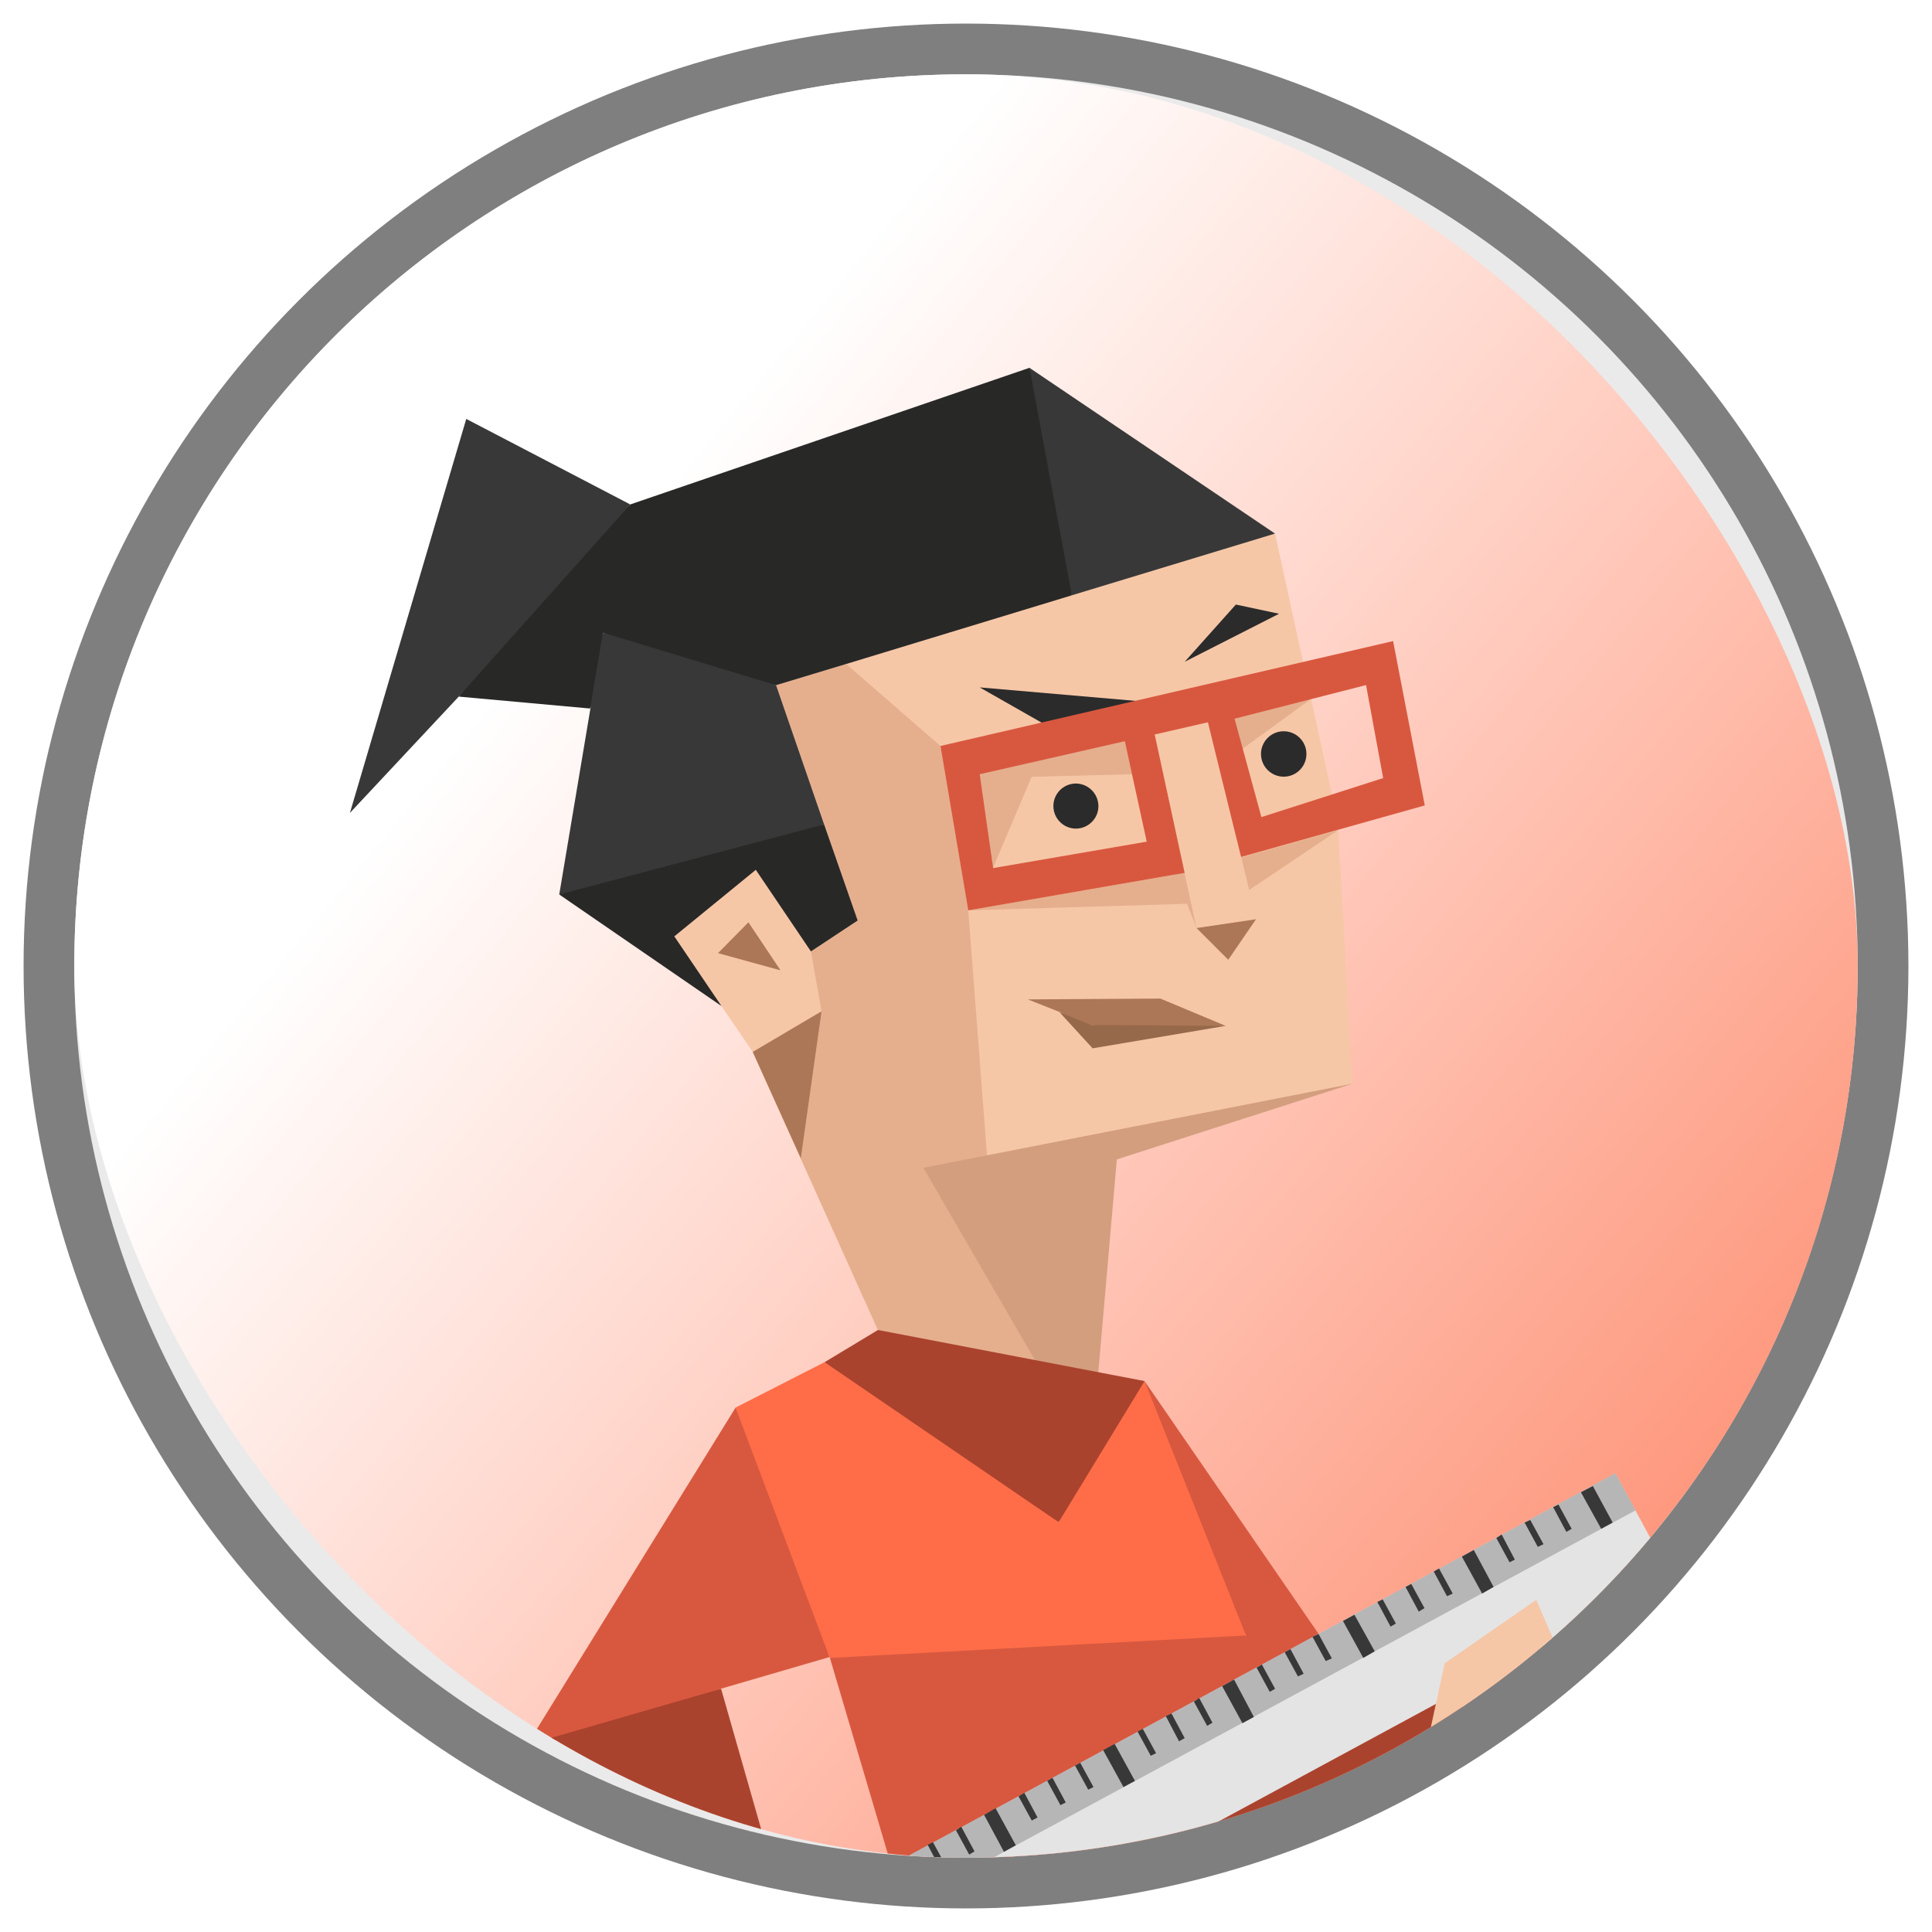<svg width="78" height="78" viewBox="0 0 78 78" fill="none" xmlns="http://www.w3.org/2000/svg">
<g filter="url(#filter0_d_2560_30148)">
<g filter="url(#filter1_b_2560_30148)">
<circle cx="39" cy="39" r="36" fill="#303030" fill-opacity="0.1"/>
<circle cx="39" cy="39" r="37.024" stroke="black" stroke-opacity="0.5" stroke-width="2.048"/>
</g>
<g clip-path="url(#clip0_2560_30148)">
<rect x="3" y="3" width="72" height="72" rx="4.557" fill="url(#paint0_linear_2560_30148)"/>
<path d="M46.21 55.758L53.239 65.971L49.343 73.5V70.298L50.305 66.026L48.631 63.072L46.21 55.758Z" fill="#D8583F"/>
<path d="M58.65 68.303L61.178 72.38L58.257 73.59L51.906 75.208L49.254 73.501L48.952 71.258L49.877 69.052L58.65 68.303Z" fill="#AA432E"/>
<path d="M51.477 21.542L40.871 24.174L31.331 27.662L32.115 32.041L34.625 37.165L33.522 37.111L32.738 38.412L31.509 36.114L30.513 35.118L28.93 35.882L27.223 37.805L27.718 38.979L29.125 40.617L30.39 42.469L35.443 53.697L44.339 55.404L44.27 50.242L45.088 46.808L48.914 45.403L54.609 43.749L54.004 33.126L51.477 21.542Z" fill="#F6C7A7"/>
<path d="M40.087 35.046L41.652 31.362L45.836 31.256L48.31 37.466L46.458 28.997L42.135 29.246L39.554 31.256L38.487 33.125L40.087 35.046Z" fill="#E5AF8E"/>
<path d="M52.94 28.213L50.146 30.243L49.968 33.98L47.405 28.18L52.94 28.213Z" fill="#E5AF8E"/>
<path d="M39.09 36.755L47.933 36.488L47.826 35.243L39.09 36.755Z" fill="#E5AF8E"/>
<path d="M54.025 33.517L50.431 35.935L50.111 34.619L54.025 33.517Z" fill="#E5AF8E"/>
<path d="M34.163 26.806L37.969 30.116L39.092 36.754L39.856 46.737L44.34 55.404L40.232 55.031L35.444 53.697L30.391 42.469L33.167 40.831L32.739 38.412L34.626 37.165L31.332 27.662L34.163 26.806Z" fill="#E5AF8E"/>
<path d="M30.391 42.469L33.167 40.831L32.331 46.757L30.391 42.469Z" fill="#AC7756"/>
<path d="M54.61 43.749L37.278 47.148L41.78 54.906L42.849 55.582L44.341 55.404L45.09 46.808L54.61 43.749Z" fill="#D39E7E"/>
<path d="M39.553 27.752L42.401 29.372L46.335 28.339L39.553 27.752Z" fill="#2B2B2B"/>
<path d="M47.83 26.717L49.895 24.407L51.64 24.779L47.83 26.717Z" fill="#2B2B2B"/>
<path d="M46.339 28.337L48.313 37.467L50.714 37.111L48.491 28.017L46.339 28.337Z" fill="#F6C7A7"/>
<path d="M48.307 37.468L49.588 38.748L50.708 37.112L48.307 37.468Z" fill="#AC7756"/>
<path d="M41.493 40.348L46.848 40.315L49.484 41.417L46.102 41.577L44.054 41.382L43.503 41.293L42.847 40.884L41.493 40.348Z" fill="#AC7756"/>
<path d="M42.775 40.865L44.111 42.324L49.486 41.417L44.055 41.381L42.775 40.865Z" fill="#97694B"/>
<path d="M28.987 38.481L30.216 37.236L31.512 39.175L28.987 38.481Z" fill="#AC7756"/>
<path d="M51.475 21.542L41.561 14.849L41.883 19.884L43.27 24.034L51.475 21.542Z" fill="#383838"/>
<path d="M41.564 14.849L25.443 20.366L24.269 23.178L24.34 25.544L27.757 26.951L31.332 27.662L34.164 26.806L43.273 24.034L41.564 14.849Z" fill="#282827"/>
<path d="M24.341 25.544L23.665 27.251L23.843 28.569L22.578 36.114L28.167 35.224L33.273 33.286L31.332 27.662L24.341 25.544Z" fill="#383838"/>
<path d="M22.578 36.113L33.273 33.285L34.626 37.164L32.739 38.411L30.514 35.117L27.224 37.804L29.127 40.616L22.578 36.113Z" fill="#282827"/>
<path d="M23.825 28.605L18.522 28.124L21.189 24.619L25.444 20.366L24.341 25.544L23.825 28.605Z" fill="#282827"/>
<path d="M25.444 20.365L18.824 16.913L14.127 32.82L18.521 28.123L25.444 20.365Z" fill="#383838"/>
<path d="M35.446 53.695L46.212 55.758L45.109 58.392L42.744 61.453L36.905 58.553L33.292 54.994L35.446 53.695Z" fill="#AA432E"/>
<path d="M33.289 54.995L29.695 56.828L31.136 61.846L33.505 66.934L35.55 67.752L42.828 68.501L50.303 66.027L46.209 55.76L42.741 61.455L33.289 54.995Z" fill="#FE6D48"/>
<path d="M33.506 66.935L50.305 66.028L48.631 78.058L43.167 78.358L36.583 77.345L33.506 66.935Z" fill="#D8583F"/>
<path d="M32.762 85.725L33.507 88.172L49.094 74.764L49.254 73.501L34.983 80.192L32.762 85.725Z" fill="black"/>
<path d="M29.697 56.828L21.282 70.439L25.855 69.657L29.094 68.181L33.489 66.9L29.697 56.828Z" fill="#D8583F"/>
<path d="M29.112 68.181L31.388 76.153L29.734 77.522L27.883 77.667L21.282 70.44L29.112 68.181Z" fill="#AA432E"/>
<path d="M24.41 81.569L26.653 85.732L67.475 63.651L65.216 59.486L24.41 81.57V81.569ZM27.623 84.06C27.333 84.218 26.969 84.116 26.805 83.827C26.663 83.546 26.765 83.203 27.038 83.047C27.329 82.885 27.692 82.987 27.856 83.276C28.008 83.55 27.912 83.896 27.637 84.048C27.637 84.048 27.633 84.048 27.631 84.05L27.623 84.058V84.06Z" fill="#E4E4E4"/>
<path d="M66.034 60.975L25.195 83.057L24.41 81.563L65.216 59.479L66.034 60.975Z" fill="#B6B6B7"/>
<path d="M37.08 75.975L36.85 76.082L36.299 75.104L36.546 74.997L37.08 75.975Z" fill="#383838"/>
<path d="M38.2 75.353L37.986 75.496L37.453 74.48L37.666 74.375L38.2 75.353Z" fill="#383838"/>
<path d="M39.344 74.746L39.129 74.873L38.595 73.895L38.809 73.75L39.344 74.746Z" fill="#383838"/>
<path d="M41.011 74.498L40.533 74.763L39.731 73.271L40.193 73.002L41.011 74.498Z" fill="#383838"/>
<path d="M41.888 73.376L41.655 73.5L41.121 72.524L41.354 72.38L41.888 73.376Z" fill="#383838"/>
<path d="M43.027 72.771L42.812 72.878L42.278 71.898L42.492 71.775L43.027 72.771Z" fill="#383838"/>
<path d="M44.147 72.149L43.935 72.254L43.401 71.278L43.613 71.169L44.147 72.149Z" fill="#383838"/>
<path d="M45.82 71.898L45.357 72.148L44.537 70.655L45.002 70.406L45.82 71.898Z" fill="#383838"/>
<path d="M46.673 70.781L46.459 70.885L45.926 69.907L46.139 69.8L46.673 70.781Z" fill="#383838"/>
<path d="M47.829 70.173L47.6 70.3L47.067 69.284L47.296 69.177L47.829 70.173Z" fill="#383838"/>
<path d="M48.95 69.55L48.736 69.677L48.201 68.697L48.416 68.554L48.95 69.55Z" fill="#383838"/>
<path d="M50.622 69.319L50.16 69.57L49.342 68.074L49.822 67.808L50.622 69.319Z" fill="#383838"/>
<path d="M51.479 68.182L51.263 68.304L50.732 67.328L50.945 67.201L51.479 68.182Z" fill="#383838"/>
<path d="M52.632 67.574L52.401 67.681L51.867 66.705L52.099 66.579L52.632 67.574Z" fill="#383838"/>
<path d="M53.77 66.953L53.523 67.061L52.989 66.083L53.236 65.972L53.77 66.953Z" fill="#383838"/>
<path d="M55.501 66.667L55.039 66.934L54.219 65.442L54.681 65.191L55.501 66.667Z" fill="#383838"/>
<path d="M56.354 65.547L56.141 65.671L55.607 64.676L55.821 64.569L56.354 65.547Z" fill="#383838"/>
<path d="M57.51 64.925L57.278 65.065L56.745 64.069L56.976 63.947L57.51 64.925Z" fill="#383838"/>
<path d="M58.651 64.337L58.42 64.443L57.884 63.447L58.097 63.323L58.651 64.337Z" fill="#383838"/>
<path d="M60.3 64.068L59.838 64.335L59.02 62.843L59.5 62.576L60.3 64.068Z" fill="#383838"/>
<path d="M61.159 62.966L60.944 63.073L60.41 62.094L60.625 61.952L61.159 62.966Z" fill="#383838"/>
<path d="M62.316 62.343L62.085 62.45L61.551 61.469L61.78 61.365L62.316 62.343Z" fill="#383838"/>
<path d="M63.452 61.722L63.238 61.846L62.705 60.848L62.918 60.742L63.452 61.722Z" fill="#383838"/>
<path d="M65.108 61.471L64.644 61.722L63.826 60.246L64.308 59.995L65.108 61.471Z" fill="#383838"/>
<path d="M63.827 68.768L65.501 66.705L64.416 65.956L63.046 66.935L63.062 67.986L63.827 68.768Z" fill="#D39E7E"/>
<path d="M63.824 68.767L61.421 72.771L58.253 73.589L57.313 71.828L59.554 68.892L63.824 68.767Z" fill="#E5AF8E"/>
<path d="M62.026 64.587L58.326 67.15L57.313 71.829L63.824 68.768L62.026 64.587Z" fill="#F6C7A7"/>
<path d="M52.744 30.43C52.75 30.936 52.343 31.351 51.837 31.357C51.331 31.363 50.916 30.956 50.91 30.45C50.904 29.944 51.311 29.529 51.817 29.523C51.817 29.523 51.817 29.523 51.819 29.523C52.325 29.519 52.738 29.924 52.744 30.43Z" fill="#2B2B2B"/>
<path d="M44.347 32.538C44.349 33.04 43.944 33.449 43.442 33.453C42.941 33.455 42.532 33.05 42.528 32.548C42.524 32.046 42.931 31.637 43.433 31.633H43.437C43.934 31.637 44.34 32.038 44.346 32.538H44.347Z" fill="#2B2B2B"/>
<path d="M56.245 25.882L37.969 30.117L39.091 36.754L47.827 35.24L46.618 29.654L48.768 29.16L50.106 34.598L57.522 32.517L56.243 25.882H56.245ZM39.554 31.257L45.413 29.925L46.296 33.98L40.095 35.047L39.554 31.257ZM50.926 32.988L49.843 29.016L55.151 27.658L55.842 31.413L50.926 32.988Z" fill="#D8583F"/>
</g>
</g>
<defs>
<filter id="filter0_d_2560_30148" x="0.041" y="0.041" width="77.919" height="77.919" filterUnits="userSpaceOnUse" color-interpolation-filters="sRGB">
<feFlood flood-opacity="0" result="BackgroundImageFix"/>
<feColorMatrix in="SourceAlpha" type="matrix" values="0 0 0 0 0 0 0 0 0 0 0 0 0 0 0 0 0 0 127 0" result="hardAlpha"/>
<feOffset/>
<feGaussianBlur stdDeviation="0.456"/>
<feComposite in2="hardAlpha" operator="out"/>
<feColorMatrix type="matrix" values="0 0 0 0 0 0 0 0 0 0 0 0 0 0 0 0 0 0 0.25 0"/>
<feBlend mode="normal" in2="BackgroundImageFix" result="effect1_dropShadow_2560_30148"/>
<feBlend mode="normal" in="SourceGraphic" in2="effect1_dropShadow_2560_30148" result="shape"/>
</filter>
<filter id="filter1_b_2560_30148" x="-11.337" y="-11.337" width="100.673" height="100.673" filterUnits="userSpaceOnUse" color-interpolation-filters="sRGB">
<feFlood flood-opacity="0" result="BackgroundImageFix"/>
<feGaussianBlur in="BackgroundImageFix" stdDeviation="6.144"/>
<feComposite in2="SourceAlpha" operator="in" result="effect1_backgroundBlur_2560_30148"/>
<feBlend mode="normal" in="SourceGraphic" in2="effect1_backgroundBlur_2560_30148" result="shape"/>
</filter>
<linearGradient id="paint0_linear_2560_30148" x1="10.238" y1="16.501" x2="85.306" y2="78.279" gradientUnits="userSpaceOnUse">
<stop offset="0.152" stop-color="white"/>
<stop offset="1" stop-color="#FE6D48"/>
</linearGradient>
<clipPath id="clip0_2560_30148">
<rect x="3" y="3" width="72" height="72" rx="36" fill="white"/>
</clipPath>
</defs>
</svg>
